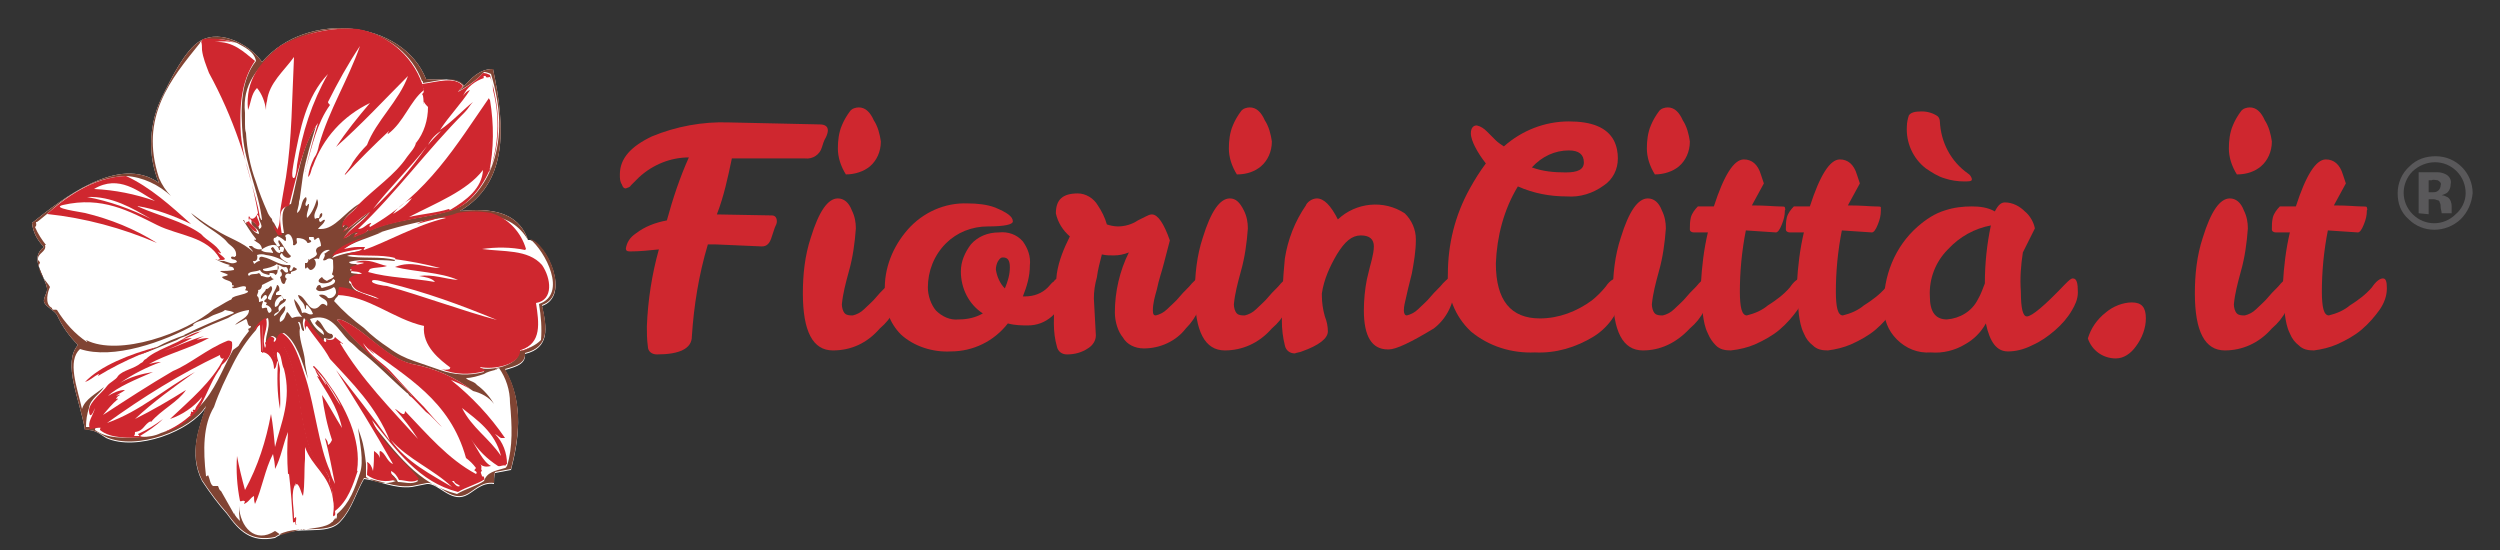 <?xml version="1.0" encoding="utf-8"?>
<!-- Generator: Adobe Illustrator 24.1.0, SVG Export Plug-In . SVG Version: 6.00 Build 0)  -->
<svg version="1.1" id="Livello_1" xmlns="http://www.w3.org/2000/svg" xmlns:xlink="http://www.w3.org/1999/xlink" x="0px" y="0px"
	 viewBox="0 0 250 55" style="enable-background:new 0 0 250 55;" xml:space="preserve">
<rect x="0" y="0" width="250" height="55" fill="#333333" stroke="none"/>
<style type="text/css">
	.st0{fill:#CF272F;}
	.st1{fill:#FFFFFF;}
	.st2{fill:#804433;}
	.st3{fill:#59585A;}
</style>
<g id="Group_215" transform="translate(-19.723 -26.653)">
	<g id="Group_213" transform="translate(19.723 26.652)">
		<g id="Group_211" transform="translate(58.786 8.143)">
			<path id="Path_146" class="st0" d="M7.1,16.8c-1,0.1-1.9,0.2-2.9,0.2c-0.3,0-0.4-0.1-0.4-0.3c0.1-0.6,0.4-1.1,1-1.5
				c0.9-0.7,2-1.1,3.1-1.3c0.6-2.2,1.3-4.3,2.2-6.3c-1.8,0-3.6,0.7-5,2c-0.3,0.3-0.6,0.6-0.8,0.8c-0.1,0.2-0.3,0.2-0.5,0.3
				c-0.2,0-0.3-0.1-0.4-0.4c-0.2-0.3-0.2-0.6-0.2-1c0-1.6,1.1-2.8,3.2-3.8c2.4-1,5.1-1.5,7.7-1.4l9.1,0.2c0.5,0,0.8,0.2,0.8,0.6
				c0,0.2-0.1,0.5-0.2,0.7c-0.2,0.3-0.3,0.7-0.4,1c-0.2,0.7-0.9,1.2-1.7,1.1h-1l-4,0h-2.3c-0.4,1.9-0.8,3.8-1.5,5.6l5.5,0.1
				c0.3,0,0.5,0.2,0.5,0.6c0,0.2-0.1,0.4-0.2,0.6c-0.1,0.3-0.2,0.6-0.3,0.9c-0.2,0.7-0.5,1-1,1l-4.6-0.2h-0.4c-0.1,0-0.3,0-0.4,0
				c-0.9,3-1.4,6.1-1.6,9.2c0,1.2-1.2,1.8-3.5,1.8C6.4,27.3,6,27,6,26.5c0,0,0,0,0,0c-0.1-0.7-0.1-1.4-0.1-2
				C6,21.9,6.4,19.3,7.1,16.8z"/>
			<path id="Path_147" class="st0" d="M24.5,26.9c-2,0-3-1.9-3-5.7c0-1.9,0.2-3.8,0.8-5.6c0.8-2.6,1.7-3.9,2.7-3.9
				c0.6,0,1.1,0.4,1.4,1.2c0.3,0.6,0.4,1.2,0.4,1.8c-0.1,1.4-0.3,2.9-0.7,4.3c-0.3,1.1-0.6,2.2-0.7,3.3c0,0.3,0.1,0.7,0.3,0.9
				c0.2,0.2,0.5,0.2,0.8,0.2c0.4-0.1,0.8-0.3,1.1-0.6c0.4-0.4,0.9-0.8,1.3-1.3c0.4-0.5,0.9-0.9,1.2-1.3c0.4-0.4,0.6-0.6,0.8-0.6
				c0.3,0,0.4,0.3,0.4,1c-0.1,1.6-0.9,3.1-2.1,4.1C27.9,26.2,26.3,26.9,24.5,26.9z M25.8,9.3C25.3,8.5,25,7.6,25,6.7
				c0-0.8,0.1-1.6,0.4-2.3c0.2-0.5,0.5-1,0.8-1.4c0.2-0.3,0.6-0.4,0.9-0.4c0.6,0,1.1,0.4,1.5,1.3c0.4,0.6,0.6,1.4,0.7,2.1
				c0,1-0.4,1.9-1.1,2.5C27.6,9,26.7,9.3,25.8,9.3z"/>
			<path id="Path_148" class="st0" d="M42,24.2c-1.4,1.8-3.5,2.8-5.7,2.8c-1.8,0.1-3.7-0.5-5-1.7c-1.1-1.1-1.7-2.7-1.6-4.3
				c-0.1-2.3,0.8-4.5,2.3-6.2c1.5-1.7,3.7-2.7,6-2.6c0.9,0,1.9,0.1,2.7,0.4c1.2,0.5,1.8,0.9,1.8,1.4c0,0.3-0.8,0.5-2.5,0.5
				c-1.6,0-3.1,0.6-4.2,1.7C34.6,17.4,34,19,34,20.6c0,0.8,0.3,1.7,0.8,2.3c0.6,0.6,1.4,1,2.3,0.9c0.9,0,1.7-0.2,2.4-0.6
				c-1.4-0.9-2.2-2.5-2.2-4.2c0-1,0.4-1.9,1-2.7c0.7-0.8,1.7-1.2,2.8-1.2c0.9-0.1,1.8,0.2,2.4,0.9c0.5,0.7,0.8,1.5,0.7,2.4
				c0,1.1-0.3,2.1-0.7,3.1h0.2c0.9,0,1.7-0.3,2.3-0.9c0.2-0.2,0.4-0.5,0.6-0.6c0.1-0.2,0.3-0.3,0.5-0.3c0.3,0,0.4,0.3,0.4,1
				c0.1,1-0.3,2.1-1.1,2.8c-0.7,0.6-1.5,0.9-2.4,0.9C43.5,24.4,42.7,24.4,42,24.2z M41.7,20.7c0.3-0.7,0.5-1.4,0.5-2.1
				c0-0.7-0.2-1-0.7-1c-0.2,0-0.3,0.1-0.5,0.4c-0.1,0.2-0.2,0.5-0.2,0.8C40.9,19.5,41.2,20.2,41.7,20.7z"/>
			<path id="Path_149" class="st0" d="M50.6,21.7l0.2,3.7c0,0.5-0.3,1-0.8,1.3c-0.6,0.4-1.3,0.6-2.1,0.6c-0.5,0-0.9-0.3-1-0.8
				c-0.2-0.7-0.3-1.5-0.3-2.3c0-1.7,0.1-3.3,0.3-5c0.2-1.3,0.7-2.5,1.3-3.7c-0.7-0.6-1.2-1.4-1.4-2.3c0-1.4,0.7-2,2.2-2
				c0.8,0,1.6,0.5,2,1.2c0.4,0.6,0.7,1.2,0.9,1.9c0.3,0.1,0.7,0.2,1.1,0.2c0.7,0,1.4-0.2,2-0.6l0.8-0.4c0.2-0.1,0.4-0.2,0.6-0.2
				c0.6,0,1.2,0.9,1.8,2.6c-0.2,0.8-0.4,1.5-0.6,2.3s-0.5,1.6-0.7,2.6c-0.2,0.7-0.4,1.4-0.4,2.1c0,0.4,0.1,0.5,0.3,0.5
				c0.4-0.1,0.8-0.3,1.1-0.6c0.4-0.4,0.9-0.8,1.3-1.3s0.9-0.9,1.2-1.3c0.4-0.4,0.6-0.6,0.8-0.6c0.3,0,0.4,0.3,0.4,1
				c-0.1,1.6-0.7,3-1.8,4.1c-1,1.3-2.6,2-4.2,2c-0.9,0-1.7-0.4-2.1-1.1C53,25,52.7,24,52.7,23.1c0-2.1,0.5-4.2,1.4-6
				c-0.5,0.2-1,0.3-1.5,0.3c-0.4,0-0.8,0-1.2-0.1c-0.2,0.8-0.4,1.5-0.5,2.3C50.7,20.3,50.6,21,50.6,21.7z"/>
			<path id="Path_150" class="st0" d="M63.7,26.9c-2,0-3-1.9-3-5.7c0-1.9,0.2-3.8,0.8-5.6c0.8-2.6,1.7-3.9,2.7-3.9
				c0.6,0,1,0.4,1.4,1.2c0.3,0.6,0.4,1.2,0.4,1.8c-0.1,1.4-0.3,2.9-0.7,4.3c-0.3,1.1-0.6,2.2-0.7,3.3c0,0.3,0.1,0.7,0.3,0.9
				c0.2,0.2,0.5,0.2,0.8,0.2c0.4-0.1,0.8-0.3,1.1-0.6c0.4-0.4,0.9-0.8,1.3-1.3s0.9-0.9,1.2-1.3c0.4-0.4,0.6-0.6,0.8-0.6
				c0.3,0,0.4,0.3,0.4,1c-0.1,1.6-0.9,3.1-2.1,4.1C67.1,26.2,65.4,26.9,63.7,26.9z M64.9,9.3c-0.5-0.8-0.8-1.7-0.8-2.6
				c0-0.8,0.1-1.6,0.4-2.3c0.2-0.5,0.5-1,0.8-1.4c0.2-0.3,0.6-0.4,0.9-0.4c0.6,0,1.1,0.4,1.5,1.3c0.4,0.6,0.6,1.4,0.7,2.1
				c0,1-0.4,1.9-1.1,2.5C66.7,9,65.9,9.3,64.9,9.3L64.9,9.3z"/>
			<path id="Path_151" class="st0" d="M72.9,11.7c0.7,0,1.4,0.7,2.1,2.1c1.8-1.7,4.6-2,6.7-0.6c0.7,0.7,1.1,1.6,1.1,2.6
				c0,1.2-0.2,2.3-0.4,3.4c-0.3,1.2-0.5,2-0.6,2.5c-0.1,0.4-0.2,0.8-0.2,1.2c0,0.3,0.1,0.5,0.3,0.5c0.4-0.1,0.8-0.3,1.1-0.6
				c0.4-0.4,0.9-0.8,1.3-1.3c0.4-0.5,0.9-0.9,1.2-1.3c0.4-0.4,0.6-0.6,0.8-0.6c0.3,0,0.4,0.3,0.4,1c-0.1,1.6-0.8,3.1-2.1,4.1
				c-2.3,1.4-3.8,2.1-4.5,2.1c0,0-0.1,0-0.1,0c-1.6,0-2.4-1.3-2.4-3.9c0-1,0.1-2.1,0.3-3.1c0.2-0.9,0.4-1.6,0.5-2
				c0.1-0.4,0.2-0.9,0.2-1.3c0-0.7-0.4-1.1-1.3-1.1s-1.6,0.6-2.4,1.9c-0.7,1.2-1.3,2.5-1.5,3.9v0.2c0,0.7,0.1,1.4,0.3,2.1
				c0.2,0.5,0.3,1,0.3,1.5c0,0.7-0.9,1.4-2.6,2c-0.2,0.1-0.5,0.1-0.7,0.2c-0.5,0-0.9-0.3-1-0.8c-0.2-0.8-0.3-1.6-0.3-2.5
				c0-2.1,0.1-4.2,0.3-6.2c0.3-1.9,1-3.7,2.1-5.3C71.9,12.1,72.4,11.7,72.9,11.7z"/>
			<path id="Path_152" class="st0" d="M100.4,21.9c0.5-0.4,1-0.9,1.4-1.4c0.4-0.6,0.8-0.8,1.1-0.8c0.3,0,0.4,0.4,0.4,1.3
				c0,0.9-0.3,1.7-0.7,2.5c-0.5,0.8-1.2,1.5-2,2c-1.8,1.1-3.8,1.7-5.9,1.6c-2.3,0.1-4.6-0.6-6.4-2.1c-1.6-1.5-2.4-3.6-2.3-5.7
				c0-3,0.7-5.9,2.2-8.6c0.5-0.9,1-1.7,1.6-2.5c-0.4-0.5-0.8-1.1-1.1-1.7c-0.2-0.4-0.4-0.9-0.4-1.3c0-0.5,0.2-0.8,0.6-0.8
				c0.4,0.1,0.7,0.3,1,0.6l0.9,0.9c0.2,0.2,0.5,0.4,0.8,0.6c1.8-1.6,4.1-2.5,6.5-2.5c2.3,0,3.8,0.6,4.5,1.9c0.3,0.6,0.4,1.2,0.4,1.8
				c0,1.1-0.5,2.1-1.4,2.7c-1.1,0.8-2.4,1.2-3.7,1.1c-1.7,0-3.3-0.3-4.9-1c-1.4,2.3-2.1,5-2.2,7.7c0,3.7,1.5,5.5,4.4,5.5
				C97.1,23.7,98.9,23,100.4,21.9z M94.4,8.6c1.1,0.4,2.2,0.5,3.4,0.5c1.2,0,1.8-0.3,1.8-1c0-0.8-0.5-1.2-1.5-1.2
				C96.7,6.9,95.4,7.5,94.4,8.6z"/>
			<path id="Path_153" class="st0" d="M105.5,26.9c-2,0-3-1.9-3-5.7c0-1.9,0.2-3.8,0.8-5.6c0.8-2.6,1.7-3.9,2.7-3.9
				c0.6,0,1.1,0.4,1.4,1.2c0.3,0.6,0.4,1.2,0.4,1.8c-0.1,1.4-0.3,2.9-0.7,4.3c-0.3,1.1-0.6,2.2-0.7,3.3c0,0.3,0.1,0.7,0.3,0.9
				c0.2,0.2,0.5,0.2,0.8,0.2c0.4-0.1,0.8-0.3,1.1-0.6c0.4-0.4,0.9-0.8,1.3-1.3c0.4-0.5,0.9-0.9,1.2-1.3c0.4-0.4,0.6-0.6,0.8-0.6
				c0.3,0,0.4,0.3,0.4,1c-0.1,1.6-0.9,3.1-2.1,4.1C108.8,26.2,107.2,26.9,105.5,26.9z M106.7,9.3c-0.5-0.8-0.8-1.7-0.8-2.6
				c0-0.8,0.1-1.6,0.4-2.3c0.2-0.5,0.5-1,0.8-1.4c0.2-0.3,0.6-0.4,0.9-0.4c0.6,0,1.1,0.4,1.5,1.3c0.4,0.6,0.6,1.4,0.7,2.1
				c0,1-0.4,1.9-1.1,2.5C108.5,9,107.6,9.3,106.7,9.3L106.7,9.3z"/>
			<path id="Path_154" class="st0" d="M112,25.2c-0.3-0.6-0.4-1.2-0.5-1.9c-0.1-1-0.2-2-0.2-3c0.1-1.8,0.3-3.5,0.7-5.2h-1.4
				c-0.2,0-0.4-0.1-0.4-0.3c0-0.4,0-0.8,0.1-1.2c0.1-0.4,0.4-0.8,0.7-1.1h0.7c0.3,0,0.6,0,0.9,0c1-3.1,2-4.7,3-4.7
				c0.8,0,1.4,0.5,1.7,1.5c0.1,0.3,0.2,0.6,0.3,0.9l-1.2,2.2c1.4,0,2.3,0.1,2.7,0.1c0.4,0,0.6,0,0.6,0.1c0,0.1,0.1,0.2,0,0.3
				c0,0.5-0.1,0.9-0.3,1.4c-0.2,0.5-0.4,0.8-0.6,0.8l-3-0.2c-0.4,2-0.6,4.1-0.6,6.1c0,1.6,0.2,2.4,0.7,2.4c0.8-0.2,1.5-0.5,2.1-1
				c0.8-0.5,1.6-1.1,2.2-1.8c0.4-0.6,0.8-0.9,1.1-0.9s0.4,0.3,0.4,1c0,0.8-0.3,1.5-0.7,2.1c-0.5,0.7-1.1,1.4-1.8,2
				c-0.7,0.6-1.6,1.1-2.5,1.5c-0.7,0.3-1.5,0.5-2.4,0.6c-0.6,0-1.1-0.1-1.5-0.5C112.5,26.1,112.2,25.7,112,25.2z"/>
			<path id="Path_155" class="st0" d="M121.6,25.2c-0.3-0.6-0.4-1.2-0.5-1.9c-0.1-1-0.2-2-0.2-3c0.1-1.8,0.3-3.5,0.7-5.2h-1.4
				c-0.2,0-0.4-0.1-0.4-0.3c0-0.4,0-0.8,0.1-1.2c0.1-0.4,0.4-0.8,0.7-1.1h0.7c0.3,0,0.6,0,0.9,0c1-3.1,2-4.7,3-4.7
				c0.8,0,1.4,0.5,1.7,1.5c0.1,0.3,0.2,0.6,0.3,0.9l-1.2,2.2c1.4,0,2.3,0.1,2.7,0.1c0.4,0,0.6,0,0.6,0.1c0,0.1,0,0.2,0,0.3
				c0,0.5-0.1,0.9-0.3,1.4c-0.2,0.5-0.4,0.8-0.6,0.8l-3-0.2c-0.4,2-0.6,4.1-0.6,6.1c0,1.6,0.2,2.4,0.7,2.4c0.8-0.2,1.5-0.5,2.1-1
				c0.8-0.5,1.6-1.1,2.2-1.8c0.4-0.6,0.8-0.9,1.1-0.9s0.4,0.3,0.4,1c0,0.8-0.3,1.5-0.7,2.1c-0.5,0.7-1.1,1.4-1.8,2
				c-0.7,0.6-1.6,1.1-2.5,1.5c-0.7,0.3-1.5,0.5-2.3,0.6c-0.6,0-1.1-0.1-1.5-0.5C122.1,26.1,121.8,25.7,121.6,25.2z"/>
			<path id="Path_156" class="st0" d="M148.5,19.7c0.4,0,0.5,0.5,0.5,1.4c0,0.7-0.3,1.3-0.6,1.8c-0.4,0.7-1,1.4-1.7,2
				c-0.7,0.6-1.4,1.1-2.3,1.5c-0.8,0.4-1.6,0.6-2.4,0.6c-1.1,0-1.8-0.9-2.2-2.8c-0.5,0.9-1.2,1.6-2.1,2.1c-1,0.6-2.2,0.9-3.4,0.8
				c-1.3,0.1-2.5-0.4-3.4-1.3c-0.9-0.9-1.3-2-1.3-3.2c-0.1-3.1,1.1-6.1,3.4-8.1c0.8-0.7,1.7-1.3,2.7-1.6c0.9-0.3,1.8-0.4,2.7-0.4
				c0.8,0,1.6,0.1,2.3,0.5c0.3-0.6,0.6-0.9,1-0.9c0.8,0,1.5,0.4,2,0.9c0.5,0.4,0.9,1.1,1,1.7c-0.4,0.8-0.8,1.6-1.2,2.4
				c-0.2,1.3-0.3,2.6-0.2,3.9c0,1.7,0.2,2.5,0.6,2.5c0.5,0,1.8-1.1,3.8-3.2C148.1,19.9,148.3,19.7,148.5,19.7z M138,9.2
				c0.2,0.1,0.4,0.4,0.4,0.6c0,0.2-0.3,0.2-0.8,0.2c-0.6,0-1.3-0.1-1.9-0.3c-0.7-0.2-1.3-0.6-1.9-1c-1.3-1-2-2.6-1.9-4.2
				c0-0.4,0.1-0.8,0.2-1.1c0.2-0.3,0.6-0.4,1.3-0.4c0.6,0,1.2,0.2,1.6,0.5c0.1,0.1,0.2,0.3,0.2,0.5C135.3,6.1,136.3,8,138,9.2z
				 M134.2,21.5c0,1.6,0.6,2.3,1.7,2.3c1.3-0.1,2.5-0.8,3.1-2c0.3-0.5,0.5-1.1,0.7-1.6c0-2,0.2-3.9,0.6-5.8
				c-1.6,0.3-3.1,1.1-4.3,2.4C134.8,18,134.1,19.7,134.2,21.5z"/>
			<path id="Path_157" class="st0" d="M151.8,23.1c0.7-0.6,1.7-1,2.6-1c1,0,1.4,0.5,1.4,1.6c0,1-0.4,2-1,2.8c-0.5,0.7-1.2,1.2-2,1.2
				c-1.3,0-2.4-0.8-2.8-2C150.3,24.7,150.9,23.8,151.8,23.1z"/>
			<path id="Path_158" class="st0" d="M163.7,26.9c-2,0-3-1.9-3-5.7c0-1.9,0.2-3.8,0.8-5.6c0.8-2.6,1.7-3.9,2.7-3.9
				c0.6,0,1.1,0.4,1.4,1.2c0.3,0.6,0.4,1.2,0.4,1.8c-0.1,1.4-0.3,2.9-0.7,4.3c-0.3,1.1-0.6,2.2-0.7,3.3c0,0.3,0.1,0.7,0.3,0.9
				c0.2,0.2,0.5,0.2,0.8,0.2c0.4-0.1,0.8-0.3,1.1-0.6c0.4-0.4,0.9-0.8,1.3-1.3c0.4-0.5,0.9-0.9,1.2-1.3c0.4-0.4,0.6-0.6,0.8-0.6
				c0.3,0,0.4,0.3,0.4,1c-0.1,1.6-0.9,3.1-2.1,4.1C167.1,26.2,165.4,26.9,163.7,26.9z M164.9,9.3c-0.5-0.8-0.8-1.7-0.8-2.6
				c0-0.8,0.1-1.6,0.4-2.3c0.2-0.5,0.5-1,0.8-1.4c0.2-0.3,0.6-0.4,0.9-0.4c0.6,0,1.1,0.4,1.5,1.3c0.4,0.6,0.6,1.4,0.7,2.1
				c0,1-0.4,1.9-1.1,2.5C166.7,9,165.9,9.3,164.9,9.3z"/>
			<path id="Path_159" class="st0" d="M170.2,25.2c-0.3-0.6-0.4-1.2-0.5-1.9c-0.1-1-0.2-2-0.2-3c0.1-1.8,0.3-3.5,0.7-5.2h-1.4
				c-0.2,0-0.4-0.1-0.4-0.3c0-0.4,0-0.8,0.1-1.2c0.1-0.4,0.4-0.8,0.7-1.1h0.7c0.3,0,0.6,0,0.9,0c1-3.1,2-4.7,3-4.7
				c0.8,0,1.4,0.5,1.7,1.5c0.1,0.3,0.2,0.6,0.3,0.9l-1.2,2.2c1.4,0,2.3,0.1,2.7,0.1c0.4,0,0.6,0,0.6,0.1c0,0.1,0.1,0.2,0,0.3
				c0,0.5-0.1,0.9-0.3,1.4c-0.2,0.5-0.4,0.8-0.6,0.8l-3-0.2c-0.4,2-0.6,4.1-0.6,6.1c0,1.6,0.2,2.4,0.7,2.4c0.8-0.2,1.5-0.5,2.1-1
				c0.8-0.5,1.6-1.1,2.2-1.8c0.4-0.6,0.8-0.9,1.1-0.9s0.4,0.3,0.4,1c0,0.8-0.3,1.5-0.7,2.1c-0.5,0.7-1.1,1.4-1.8,2
				c-0.7,0.6-1.6,1.1-2.5,1.5c-0.7,0.3-1.5,0.5-2.3,0.6c-0.6,0-1.1-0.1-1.5-0.5C170.7,26.1,170.4,25.7,170.2,25.2z"/>
		</g>
		<g id="Group_212">
			<path id="Path_160" class="st1" d="M53,24c1.7,0.4,4.1,5.6,1.2,6.6c0.5,2.2,0.8,4.2-1.7,4.8c0.1,1-0.9,1.3-2,1.6
				c2,3.4,1.3,7.3,0.6,10c-0.5,0.1-1.1,0.2-1.6,0.3c-0.1,0.4-0.1,0.7-0.1,1.1c-1.3-0.2-2.1,0.9-2.9,1.2c-1.5,0.6-2.7-1.3-3.8-1.2
				c-0.5,0.1-1,0.2-1.5,0.3c-1.8,0.2-3.2-0.6-4.8-0.8c-0.8,1.4-1.2,3-2.3,4.2c-1.4,1.7-4.5,0.2-6.6,1.7c-2.4,0.5-3.6-0.7-4.8-2.4
				c-0.9-1-1.7-2.1-2.5-3.3c-1.4-2.8-0.2-5.5,0.4-7.4c-1.5,2.4-6.9,4.5-10,3.1C10,43.4,9.4,42.9,8.5,43c-0.5-3-2.3-6.7-0.7-8.5
				c-0.9-0.9-1.6-1.9-2.1-3c-0.3-0.5-1.1-0.8-1.3-1.3c-0.1-0.4,0.4-1,0.3-1.4c-0.3-1.4-1.8-3-0.3-4.1c-0.7-0.7-1.1-1.5-1.2-2.4
				c3-2.4,8.7-6.9,12.7-4c-1.2-2.8-1-6.1,0.4-8.8c0.8-1.6,2.2-4.5,3.7-5.4c2.2-1.3,5.2,0.6,6.2,2.1c4.6-5.3,14.1-4.1,16.4,1.7
				c1.3,0.2,3-0.3,3.8,0.7c0.7-0.7,1.5-1.7,2.9-1.7c1.3,6.1,1.4,11.4-3.3,14.2c3-0.3,5.8,0,6.8,2.9L53,24z"/>
			<path id="Path_161" class="st2" d="M53.1,34.7c0.4-0.2,0.7-0.4,1-0.7c0.1-1.2,0-2.4-0.2-3.6c2.9-1,0.6-5.3-0.9-6.5
				c1.7,0.4,4.1,5.6,1.2,6.6c0.5,2.2,0.8,4.2-1.7,4.8c0.1,1-0.9,1.3-2,1.6c2,3.4,1.3,7.3,0.6,10c-0.5,0.1-1.1,0.2-1.6,0.3
				c-0.1,0.4-0.1,0.7-0.1,1.1c-1.3-0.2-2.1,0.9-2.9,1.2c-1.5,0.6-2.7-1.3-3.8-1.2c-0.5,0.1-1,0.2-1.5,0.3c-1.8,0.2-3.2-0.6-4.8-0.8
				c-0.8,1.4-1.2,3-2.3,4.2c-1.4,1.7-4.5,0.2-6.6,1.7c-2.4,0.5-3.6-0.7-4.8-2.4c-0.9-1-1.7-2.1-2.5-3.3c-1.4-2.8-0.2-5.5,0.4-7.4
				c-1.5,2.4-6.9,4.5-10,3.1C10,43.4,9.4,42.9,8.5,43c-0.5-3-2.3-6.7-0.7-8.5c-0.9-0.9-1.6-1.9-2.1-3c-0.3-0.5-1.1-0.8-1.3-1.3
				c-0.1-0.4,0.4-1,0.3-1.4c-0.3-1.4-1.8-3-0.3-4.1c-0.7-0.7-1.1-1.5-1.2-2.4c3-2.4,8.7-6.9,12.7-4c-1.2-2.8-1-6.1,0.4-8.8
				c0.8-1.6,2.2-4.5,3.7-5.4c2.2-1.3,5.2,0.6,6.2,2.1c4.6-5.3,14.1-4.1,16.4,1.7c1.3,0.2,3-0.3,3.8,0.7c0.7-0.7,1.5-1.7,2.9-1.7
				c1.3,6.1,1.4,11.4-3.3,14.2c3-0.3,5.8,0,6.8,2.9c-0.8-1.4-2.2-2.3-3.8-2.4c-1.1-0.2-2.3-0.2-3.4,0c-2.7,0.3-5.3,0.9-7.8,1.7
				c0.1,0,0.3-0.1,0.4-0.1c-0.4,0.2-1,0.4-1.5,0.6c-1.4,0.5-2.8,1.1-3.5,2c0.9-0.4,2-0.6,3-0.7c-0.2,0.3-1.1,0.3-1.5,0.5
				c1.4,0.3,3.4,0,4.8,0.4c0,0.1-0.1,0.1-0.1,0.1c-0.8-0.1-1.7-0.1-2.5-0.1c-0.7,0-1.3,0-2,0.2c0.1,0.2,0.4,0.2,0.6,0.2
				c0,0,0.1,0,0.1,0c0.2,0.2,0.5,0.1,0.8,0.1c-0.2,0.1-1.2,0.2-1.4,0.5c0.1,0.1,0.2,0.1,0.1,0.3c0.4,0.1,0.8,0,1.1,0.3
				c-0.4-0.1-1.8,0.5-1.1,0.8c0.3,1.1,2,1,2.8,1.7c-1.3-0.3-2.5-1.1-4-1.2c0,0.3,0,0.6-0.2,0.8c0,0-0.1,0.1-0.1,0.1
				c-0.1,0.1-0.1,0.2-0.2,0.3c0.9,1,1.9,1.9,3,2.7c0.8,0.8,1.6,1.4,2.5,2c0.8,0.6,1.6,1,2.5,1.3c0.9,0.3,1.7,0.6,2.6,0.9
				c1.4,0.5,2.9,0.6,4.4,0.2c0-0.3-0.4-0.1-0.5-0.4c1.2,0.3,4-0.2,4-1.7C52.2,35.1,52.8,34.9,53.1,34.7 M35.9,20.4L35.9,20.4
				c-0.4,0.7-1.7,1.2-1.6,2.3c0.1,0,0.1-0.3,0.4-0.3c0.1,0,0.1,0.1,0.2,0.2c-0.1,0.2-0.4,0.2-0.5,0.5c1.1-0.6,1.7-1.4,2.7-2
				c-0.8,0.9-2.2,1.7-2.7,2.7c0.6-0.1,0.8-0.7,1.5-0.7c0,0.2-0.2,0.2-0.4,0.3c0,0.1,0,0.3-0.1,0.3c0.5-0.3,1.3-0.4,1.5-0.8
				c0,0.1,0.1,0.1,0.2,0.1c2.4-1.1,5.8-1.2,8.1-2c2.1-0.6,3.6-3.1,4.1-4.7c0.9-2.6,0.8-5.6-0.2-8.9c-0.2-0.1-0.5-0.2-0.7-0.2
				c-0.7,0.8-1.6,1.4-2.5,1.9c0.1-0.2,0.4-0.3,0.5-0.6c-0.8-1-2.6-0.4-4.1-0.2c0-0.1,0-0.2-0.1-0.2c-2-5.3-9-7-14.5-3l0,0
				c-1.9,1.6-3.5,3.3-3.2,6.2c0,0.4,0,0.8,0,1.1c0,0.3,0,0.6,0.1,0.9c0.1,1.7,0.4,3.3,1,4.9c0.3,1,0.7,2,1.1,2.9
				c0.1,0.3,0.3,0.6,0.5,0.8c0,0.2,0.1,0.3,0.2,0.4c0.2,0.4,0.4,0.7,0.5,1c0.1,0,0.3,0,0.5,0c-0.2-1.2-0.4-2.7,0.7-2.9
				c0.7-2.7,1-5.6,2.5-7.8c-0.5,1.6-1,3.3-1.3,4.9c-0.1,0.7-0.2,1.4-0.3,2.2c0,0.2-0.1,0.4-0.1,0.5c0,0.4-0.2,0.8-0.2,1.1
				c0.6-0.4,0.3-1.2,0.9-1.6c0.2,0.4-0.2,0.6,0,0.9c0.2,0,0.1-0.2,0.3-0.2c0,0.6-0.3,0.9-0.2,1.4c0.5-0.5,0.8-1.2,1-1.9
				c0.4,0.8-0.5,1.3-0.2,2c0.1-0.1,0.3-0.1,0.4-0.1c0.1-0.2,0-0.4,0.3-0.5c0.1,0.3-0.1,0.5-0.3,0.6c0,0.1,0,0.2,0.1,0.3
				c0.2,0,0.3-0.3,0.5-0.2c-0.1,0.4-0.5,0.6-0.7,0.9c0.1,0,0.2,0,0.3,0C33.5,22.9,34.5,21.2,35.9,20.4 M51,40.3L51,40.3
				c0-1.3-0.4-2.5-1.1-3.5c-0.1,0.1-0.2,0-0.3,0.1c0,0,0.1,0,0.1,0c0,0.1-0.2,0-0.2,0.1c-0.4,0.1-0.8,0.2-1.1,0.4
				c-0.6,0.2-1.2,0.4-1.8,0.4c0.2,0.3,0.8,0.3,1.1,0.7c0.7,0.5,1.3,1.2,1.7,1.9c-0.5-0.7-1.3-1.1-2.1-1.3c-1.8-1.4-3.9-2.3-6.1-2.7
				c-2.7-0.6-4.5-3.3-7-4.4c-0.2,0-0.4-0.1-0.5,0c2.3,2.8,5.2,4.9,7.5,7.6c-0.2,0.1-0.2,0-0.3-0.1s-0.1-0.2-0.2-0.2
				c-1.6-1.4-3.1-3-4.8-4.3c-0.3-0.3-0.6-0.6-1-0.9c-1.1-1.1-1.8-2.9-3.9-2.2c0.3,0.7,0.8,1.2,1.4,1.6c0-0.6-0.6-0.7-0.9-1.2
				c0.1-0.1,0.2-0.2,0.2-0.3c0.6,0.2,0.7,1.4,1.5,1.4c0,0.1,0.1,0.1,0.1,0.2c0,0,0,0,0,0c0,0.4-0.6,0.3-0.9,0.2c0,0.1,0,0.3-0.1,0.3
				c-0.7-0.7-1.3-1.5-1.9-2.3c-0.2,0.4-0.1,0.8,0,1.1c0,0.1,0,0.1,0,0.2c-0.4,0-0.2-1-0.6-0.9c0.1,0.2,0.2,0.5,0.2,0.7
				c0,0,0-0.1,0-0.1c-0.2,0.9,0.4,2.2,0.5,3.3c0,0.5,0.2,1.2,0.3,1.8c-0.6-1.8-1.2-3.8-2.4-4.6c-0.6,0.1-0.4,0.7-0.8,0.9
				c-0.1-0.2,0.1-0.2,0-0.4c-0.6-0.5-0.6,0.1-0.9,0.5c0.1,0.2,0.1,0.3,0,0.5c-0.4-1.1,0.4-1.8,0.1-3c-0.5,0.2-1,0.7-1.2,1.2
				c-0.9,1-1.7,2.2-2.3,3.4c-0.7,1.4-1.4,2.8-1.9,4.3c-1.1,1.8-1.1,4.3-0.8,6.9c0.1,0.1,0.2-0.1,0.2-0.1c0.2,0.4,0.2,0.9,0.5,1.1
				c0.2,0,0.3,0,0.5,0c0.1,0.2,0.1,0.4,0.3,0.5c0.4,0.7,0.9,1.6,1.3,2.3c0,0,0-0.1,0-0.1c0.1,0.3,0.4,0.6,0.6,0.8
				c-0.1-0.5-0.1-1-0.1-1.5c0.1,2.1,1.6,3.8,3.6,2.5c0.2,0.1,0.4,0.3,0.6,0.4c0.7-0.2,1.4-0.4,2.1-0.6c0,0.1,0.1,0,0.1,0.1
				c0.8-0.2,2.3-0.2,2.9-0.8c0.1,0,0.1-0.1,0.1-0.1c0.1-0.1,0.2-0.2,0.2-0.3c0.1-0.1,0,0.2,0.1,0.1s0.1-0.3,0.1-0.5
				c1.3-1.1,1.8-2.6,2.3-4.1c0.4-1.2,0-2.9-0.2-4.5c0.1,0.3,0.2,0.6,0.3,0.9c0.3,0.9,0.4,1.8,0.5,2.7c0,0.4,0,0.9,0,1.3
				c0.9,0.6,2,0.8,3,0.4c-0.4,0-0.6-0.4-0.6-0.8c0.3,0.2,0.6,0.5,0.8,0.9c0.6,0,1.4,0.3,2-0.1c-1.5-2-3.6-3.3-4.7-5.9
				c2.5,3.1,4.7,6.2,8.6,7.2c0.8-0.5,2-0.8,2.7-1.3c0.3-0.9,1.1-1,2.1-1.3c0.1,0,0.1-0.1,0.2-0.2c0,0,0,0,0,0
				C51.3,44.7,51.2,42.5,51,40.3 M32.4,29.1L32.4,29.1c-0.3,0-0.6,0.1-0.8-0.2c0.1-0.2,0.1-0.4,0.4-0.4c0.1,0.1,0.1,0.3,0.2,0.3
				c0.6-0.2,1.4-0.3,1.3-0.8c-0.1,0-0.1-0.1-0.2-0.1c-0.3,0.7-2.2,0.5-1.1-0.2c0.1,0.2,0.3,0.3,0.5,0.4c0.2-0.2,0.6-0.2,0.7-0.5
				c-0.1-0.1-0.2-0.1-0.2-0.2c0.2-0.4,0.1-1,0.1-1.4c-0.2-0.2-0.5-0.2-0.7,0c-0.1,0-0.2,0.1-0.3,0c0.1-0.2,0.2-0.4,0.2-0.6
				c0,0-0.1,0.1-0.1,0c0.2-0.1,0.4-0.3,0.6-0.4c-0.5-0.1-1,0.3-1.1,0.9c0,0,0,0,0,0c-0.2-0.1-0.3,0-0.5,0c0.3,0.3,0.2,0.8-0.1,1
				c-0.1,0.1-0.2,0.1-0.3,0.1c-0.1-0.1-0.2-0.2-0.3-0.3c0,0.1-0.2,0.3-0.2,0c0-0.1,0-0.3,0-0.4c0.1,0,0.2,0,0.2,0
				c0.1-0.1,0.2-0.3,0.1-0.4c0,0,0,0,0,0c0.1,0,0.1,0.1,0.1,0.1c0.3-0.2,0.7-0.3,0.8-0.6l-0.1-0.3c0-0.3,0.2-0.4,0.5-0.5
				c0-0.3-0.1-0.5-0.2-0.8c-0.2-0.1-0.3,0.2-0.5,0.2c0,0,0-0.1,0-0.1c0,0,0.1,0.1,0.1,0c-0.1,0-0.2-0.1-0.1-0.2c0,0,0,0,0,0
				c-0.2,0-0.3,0-0.5,0c0,0.1,0,0.2,0,0.2c0,0.1,0.2,0.1,0.2,0.2c0.1,0.1-0.2,0.2-0.3,0.2c-0.1,0-0.1-0.1-0.1-0.1
				c-0.2-0.3-0.6-0.4-1-0.4c-0.1,0.1,0,0.3,0,0.5c-0.1,0.1-0.2,0.3-0.4,0.2c0.1-0.5-0.3-1.5-0.8-0.9c0.1,0.1,0.1,0.2,0.1,0.4
				c0,0.1-0.1,0.1-0.1,0.1c-0.2-0.2-0.5-0.4-0.8-0.5c0,0.1-0.2,0.2-0.3,0.2c-0.2,0.4,0.3,0.5,0.3,0.9c0.1,0,0.2-0.1,0.3-0.1
				c0-0.2-0.3-0.4-0.1-0.6c0.4,0.4,0.7,1.2,1.2,1.6c0,0,0,0,0,0c-0.2,0.4-0.8,0.1-0.9-0.3c-0.6,0.4,0.3,0.8,0.6,1l-0.1,0
				c-0.6-0.4-1.3-0.7-2.1-0.8c-0.3-0.1-0.6-0.1-0.9,0c0.1,0.3,0,0.7-0.4,0.6c0,0.1,0.1,0.2,0.1,0.3c0.2-0.1,0.3-0.3,0.6-0.3
				c-0.2-0.3,0-0.5,0.3-0.4c1,0.2,1.6,0.9,2.7,0.8c0.2,0.2-0.2,0.4,0,0.6c0.3,0,0.2-0.3,0.4-0.4c0.1,0.1,0.2,0.1,0.3,0.2
				c-0.1,0.2-0.4,0.2-0.6,0.3c0,0.1,0,0.2-0.1,0.2c-0.4-0.2-0.7,0.3-0.3,0.5c-0.2,0.1-0.1,0.4-0.3,0.5c-0.3,0-0.3-0.5-0.4-0.7
				c0.3-0.1,0.2-0.5,0-0.6c0.1-0.1,0.1-0.2,0.2-0.2c0.2,0.1,0.3,0.5,0.6,0.3c0-0.2,0-0.4-0.2-0.5c-0.4,0.1-0.5-0.2-0.8-0.2
				c-0.1,0.3,0.1,0.9-0.3,1c0-0.2-0.3-0.2-0.5-0.2c-0.1,0,0,0.2-0.1,0.2c-0.3-0.1-0.7-0.1-0.9-0.5c-0.4,0.2-1,0.1-1.2,0.4
				c0,0.1,0.1,0.2,0.1,0.2c0.2-0.3,0.7-0.1,1-0.3c0.1,0.1,0.2,0.2,0.2,0.3c0.3,0,0.7,0.3,1,0c0,0.2,0.2,0.3,0.3,0.3
				c-0.4,0.2-0.8,0.4-1.2,0.6c0,0.2-0.1,0.5-0.4,0.5c0.1,0.2-0.1,0.4-0.1,0.6c0.2,0.1,0.2,0.4,0.2,0.6c0.1,0,0.3-0.1,0.4-0.1
				c0,0.2-0.2,0.4-0.1,0.7c0.1,0.1,0.3-0.1,0.5,0c0,0.2,0.1,0.4,0.2,0.5c0.6-0.2,0-0.8-0.3-0.8c0-0.1,0.1-0.2,0.1-0.2
				c-0.1-0.1-0.3-0.1-0.3-0.2c0.1-0.1,0.2-0.2,0.3-0.3c0-0.1,0-0.2-0.1-0.3c-0.3,0-0.3,0.3-0.5,0.4c-0.1-0.5,0.4-0.6,0.5-1
				c0.3,0,0.3-0.2,0.5-0.3c0.5,0.5-0.9,1.3,0,1.4c0.1-0.6,0.5-1,0.6-1.5l0,0c0.2,0,0.3,0.4,0.2,0.6c-0.1,0-0.2,0.1-0.3,0.2
				c0,0.1,0,0.1,0,0.2c0.2,0,0.3,0,0.5,0c0.1,0.2,0.2,0.5,0.5,0.4c0,0.5-1,0.5-0.7,1.2c-0.2,0.2-0.5,0.2-0.5,0.5
				c0.5-0.2,0.6-0.7,1.1-1c0.2,0.7-0.7,0.9-0.5,1.6c0.5-0.2,0.5-0.6,0.7-1c0.2,0.1,0.3,0.4,0.5,0.6c0.3-0.1,0.6-0.2,1-0.1
				c-0.4-0.5-0.7-1.1-0.8-1.8c0.4,0.4,0.7,0.9,0.8,1.4c0.5-0.2,0.6,0.3,1.1,0.1c-0.1-0.3-0.3-0.6-0.6-0.9c-0.2,0,0,0.4-0.2,0.4
				c0-0.7-0.6-0.8-0.7-1.4c0.8,0.1,1,1.7,1.9,1.3c0.4-0.2,0.4-0.7,1-0.2c0.2-0.7-0.6-0.7-0.8-1.1c0.3-0.1,0.7,0,0.9,0.3
				c0.4,0.1,0.7-0.2,0.8-0.5c0-0.2,0-0.4-0.2-0.6C33.1,28.9,32.8,29,32.4,29.1 M25.6,6.1L25.6,6.1c-0.2-1-1.2-1.4-1.9-1.8
				c-1.1-0.4-2.3-0.5-3.4-0.3C20.1,4.1,20,4.2,20,4.3c-2.9,3.6-6.1,7.4-4.1,13.5c0.3,0.7,0.7,1.3,1.2,1.8c-1.2-1.1-2.8-1.9-4.5-2
				c-3.3,0.1-6.1,2.1-7.9,3.8c-0.4,0.3-0.7,0.6-1,0.8c0,0,0,0,0,0l-0.1,0c0,0.1,0.1,0.4-0.1,0.5c0.3,0.7,0.7,1.3,1.1,1.8
				c0,0-0.1,0-0.1,0c0.2,0.7-0.8,0.8-0.7,1.5C3.9,26.1,4,26.2,4,26.3c-0.1,0.1-0.1,0.2-0.1,0.3c0,1,0.7,1.4,1.1,2.1
				c-0.2,0.4-0.6,1.7,0.2,2.1c0,0.3,0.3,0.1,0.5,0.2c0.8,1.3,1.8,2.4,3,3.2c0.1-0.1-0.2-0.2-0.1-0.2c3.3,1.7,10-0.7,12.8-3.1
				c0.6-0.3,1-0.6,1.6-0.9c0.1,0,0.2-0.1,0.2-0.2c0.4-0.3,1.2-0.3,1.6-0.6c0-0.2-0.2-0.1-0.3-0.2c0.1-0.1,0.1-0.1,0.1-0.3
				c-0.3-0.3-1.3,0.4-1.4,0c0.1-0.1,0.2,0,0.2-0.1c0-0.1-0.1,0-0.2-0.1c0.1-0.5-0.8-0.4-1-0.8c0.2-0.1,0.5-0.1,0.6-0.2
				c-0.2-0.2-0.6-0.2-0.8-0.4c0.5,0,0.9,0,1.4-0.1c0-0.4-0.4-0.3-0.6-0.4c0.1,0,0.2-0.1,0.2-0.1c-0.5-0.1-0.9-0.3-1.3-0.5
				c0,0,0.1,0,0.1,0c0.2,0.1,0.4,0.1,0.6,0.1c0.4,0.1,0.8,0.4,1.3,0.1c-0.1-0.4-0.6-0.1-0.6-0.5c0.2-0.1,0.2,0,0.4,0
				c0-0.1,0.1-0.1,0.1-0.1c0.1-0.8-0.6-1-0.9-1.4c-0.6-0.8-2.7-1.8-3.6-2.9c0.8,0.6,1.6,1.2,2.5,1.7c1.2,0.8,2.7,1.2,3.7,2.2
				c-0.1-0.3-0.4-0.4-0.4-0.6c0,0,0.1,0,0.1,0l0.1,0c0.1,0,0.1,0,0.2,0.1c0.2,0.2,0.6,0.3,0.9,0.2c-0.1-0.6-0.5-0.6-0.8-0.9
				c0.1-0.1,0.2,0.1,0.2-0.1c-0.5-0.6-0.9-1.3-1.3-1.9c0,0,0.1,0,0.1,0c0.1,0.2,0.1,0.4,0.3,0.3c0,0,0,0,0,0c0.1,0,0.1,0.1,0.1,0.1
				c0.3,0.4,0.6,0.9,1.1,1c0-0.7-1-0.7-0.7-1.4c0.2,0.4,0.7,0.4,0.7,0.9c0.6-0.2-0.1-0.8,0-1.2c0.2,0,0.1,0.3,0.3,0.3
				c-0.3-2.7-1.7-5.7-1.9-8.3c0,0.1,0,0.1,0,0.2C24,10.7,24.1,8,25.6,6.1 M28,24.7L28,24.7c-0.1,0.1,0.1,0.3-0.1,0.3
				c-0.1-0.9-1.3-0.4-1.8,0c0.3,0.3,0.8,0.2,1.2,0.3c0-0.2-0.2-0.3-0.2-0.5c0.1,0,0.1-0.1,0.2-0.1c0.2,0.2,0.3,0.6,0.7,0.6
				c0.1-0.1,0-0.2,0-0.2c0,0.1,0.2,0.1,0.3,0.1C28.5,24.8,28.4,24.6,28,24.7 M27.7,26.4L27.7,26.4c-0.4,0.3-0.9,0.4-1.4,0.5
				c0,0.1,0,0.1,0,0.1c0.3,0.3,1.1-0.1,1.5,0C27.9,26.8,27.9,26.6,27.7,26.4 M28.3,30L28.3,30c0-0.2,0-0.3-0.2-0.4
				c-0.5,0.2-0.7,0.7-0.6,1.1C28,30.6,27.8,30.1,28.3,30 M23.9,34.5L23.9,34.5c0.3-0.5,0.6-0.9,1-1.4c-0.1-0.1,0-0.1-0.1-0.2
				c0.2-0.1,0.3-0.1,0.3-0.3c-0.4,0.1-0.3-0.6-0.5-0.7c-0.4,0.2-0.7,0.4-1.1,0.6c0.4-0.5,1.4-0.7,1.4-1.5c-0.8,0.1-1.5,0.4-2.1,0.8
				c-1,0.4-2,0.8-3,1.3c-0.4,0.1-0.8,0.3-1.2,0.5c-0.3,0.1-0.6,0.2-0.9,0.4c-1.3,0.5-2.6,1.1-3.8,1.5c0.6-0.3,1.2-0.6,1.8-0.8
				c0.9-0.5,1.9-0.9,2.8-1.2c0,0-0.1,0-0.1,0c1.6-0.8,3.3-1.5,5-2.2c-0.1-0.2-0.6-0.2-0.9-0.3c-0.3,0.3-1.1,0.4-1.5,0.7
				c0,0,0.1-0.1,0.1-0.1c-0.4,0.4-1.6,0.5-1.8,0.9c0.1,0.1,0.2-0.1,0.3-0.1c-3.2,1.8-8.3,3.6-11.6,2.5c-1.3,1.2-0.3,3.8,0.2,6
				c0.3-1,1.4-1.5,2.2-2.2c-0.4,0.7-1.4,1.2-1.5,2.1c-0.2,0.6-0.3,1.2-0.3,1.9c0.1,0,0.3,0,0.4,0c0.2,0,0.5,0,0.6,0.1
				c-0.1,0-0.1,0.1-0.1,0.2c0,0,0,0,0,0c1.2,0.9,2.9,0.8,4.6,0.7c0.7,0,1.4-0.1,2-0.4c1.3-0.4,2.5-1.1,3.3-2.1
				c0.2-0.1,0.4-0.3,0.5-0.5c1.6-1.6,2.3-3.7,3.4-5.7C23.7,34.7,23.9,34.6,23.9,34.5C23.9,34.5,23.9,34.5,23.9,34.5"/>
			<path id="Path_162" class="st0" d="M40.9,39.5c0.1,0,0.1,0.1,0.3,0.1c-2.3-2.7-5.2-4.7-7.5-7.6c0.1-0.1,0.3,0,0.5,0
				c2.5,1.1,4.3,3.7,7,4.4c2.2,0.4,4.3,1.3,6.1,2.7c-0.7-0.5-1.5-0.8-2.2-1.1c2.1,1.7,3.9,3.6,5.4,5.8c0,0-0.3,0-0.4,0
				c-0.2-0.1-0.4-0.3-0.6-0.4c0.8,0.8,1.2,1.9,1.2,3c-0.1,0-0.1,0.1-0.2,0.2c0-0.2-0.5,0.1-0.7,0c-1.1-0.7-2-1.6-2.7-2.7
				c0.6,0.9,1.2,2.3,2,2.7c-0.4,0.1-0.8,0.1-1.1-0.2c0.3,0.3,0,0.4,0.2,0.7c-0.2,0.1-0.1,0.2,0,0.5c0,0.1,0.2,0,0.2,0.1
				c0,0.1,0,0.2,0.1,0.2c-0.7,0.5-1.9,0.8-2.7,1.3c-3.9-1-6.1-4.1-8.6-7.2c1.1,2.6,3.1,3.9,4.7,5.9c-0.6,0.5-1.4,0.1-2,0.1
				c-0.2-0.4-0.4-0.7-0.8-0.9c0,0.4,0.3,0.8,0.6,0.8c-1,0.4-2.2,0.2-3-0.4c0-0.4,0.1-0.9,0-1.3c0.3,0.1,0.5,0.5,0.6,0.9
				c0.1-0.7,0.1-1.3,0.1-2c0.3,0.2,0.5,0.4,0.6,0.7c0-0.2-0.1-0.6,0-0.7c0.5,0.1,0.7,1.1,1.3,1.3c-1.8-3.2-3.9-6.6-5.7-9.4
				c1.8,2.3,3.7,4.7,5.4,7.1c-1.4-3.5-3.8-5.8-6-8.2c-0.7-1.3-1.6-2.2-2.3-3.3c-0.2,0.1-0.1,0.3-0.1,0.4c-0.2-0.3-0.2-0.8,0-1.1
				c0.6,0.8,1.2,1.6,1.9,2.3c0.2,0,0.1-0.2,0.1-0.3c0.2,0.1,0.8,0.2,0.9-0.2c0,0,0,0,0,0c0.2,0.2,0.5,0.4,0.7,0.6
				c0.1,0,0.1,0.1,0.1,0.1c-0.1,0-0.2-0.2-0.3-0.1c2.2,3.7,5.1,6.6,7.8,9.6c-0.7-1.1-1.5-2.1-2.3-3c0.2,0,1,1,1,0.2
				c2.2,2.3,4.3,4.8,7.1,6.3c0.2-0.2-0.1-0.3-0.2-0.4c0.1,0,0.1-0.1,0.2-0.2c-0.3-0.4-0.6-0.7-1-1c-1.6-5.8-6-8.1-9.8-11
				c0.2,0.2,0.6,0.5,0.6,0.6c-0.4-0.3-0.8-0.7-1.1-1.1c0.7,1.4,2.1,2,3,3.1c1,1.1,2,2.2,3.1,3.3c0.6,0.7,1.2,1.4,1.8,2
				c-0.5-0.4-1-1.1-1.6-1.5C41.9,40.5,41.4,39.9,40.9,39.5 M45.2,48.7L45.2,48.7c-1.9-1.8-4.3-2.7-6.1-4.7
				C40.6,46.2,43.2,47.5,45.2,48.7 M46.2,40.8L46.2,40.8c1,2,2.7,3,3.9,4.8C49.5,43.2,47.7,42,46.2,40.8 M45.4,48.1L45.4,48.1
				c-0.1,0-0.2,0-0.2,0c0.2,0.2,0.5,0.7,0.8,0.5C45.8,48.4,45.5,48.4,45.4,48.1"/>
			<path id="Path_163" class="st0" d="M33.3,50c0-0.6-0.1-1.2-0.4-1.7c0.2-0.5-0.3-1.1-0.5-1.4c0,0.2,0,0.4,0,0.6
				c-2.8-3.3-2-9.1-4-12.8c-0.4,0.1-0.5,0.4-0.8,0.6c0.1,0.3,0,0.4,0,0.7c-0.2-0.3-0.3-1-0.5-1.2c-0.3,0.2-0.6,0.3-0.9,0.5
				c0.1-1,0.1-1.9,0-2.9c-0.3,0.1-0.5,0.3-0.7,0.6l-0.1,0c0.2-0.5,0.7-1,1.2-1.2c0.3,1.2-0.5,1.8-0.1,3c0.1-0.2,0.1-0.3,0-0.5
				c0.3-0.3,0.4-0.9,0.9-0.5c0.1,0.2-0.1,0.2,0,0.4c0.4-0.2,0.2-0.8,0.8-0.9c1.3,0.8,1.8,2.8,2.4,4.6c0.9,2.9,1.3,6.8,2.4,9.2
				c0.1,0.5,0.3,0.9,0.5,1.3c-0.3-1.5-0.6-3.1-1-4.6c0.2,0.2,0.3,0.4,0.3,0.7c0.2-0.1,0.3-0.3,0.4-0.5c-0.5-1.5-0.8-3-1-4.5
				c0.7,1,1.3,2.2,2,3.3c-0.5-2.3-1.6-3.6-2.5-5.2c0.1,0,0.1,0.1,0.2,0.1c-0.2-0.3-0.3-0.5-0.4-0.8c0.4,0.5,0.8,1.1,1.1,1.6
				c0-0.2-0.2-0.4-0.3-0.6c0.7,0.8,1.2,1.9,1.8,2.7c-0.7-1.4-1.6-2.7-2.7-3.8c-0.1,0,0-0.1-0.1-0.2c0.1,0,0.1,0,0.1,0
				c0.5,0.5,1,1.1,1.4,1.7c1.6,2.2,3.4,5.6,2.9,8.8c0.1,0,0.1-0.1,0.1-0.1c-0.5,1.5-1,3.1-2.3,4.1c0,0.2,0.1,0.4-0.1,0.5
				s0-0.2-0.1-0.1C33.4,50.9,33.4,50.4,33.3,50"/>
			<path id="Path_164" class="st0" d="M40.7,15.7c0.2-0.3,0.9-1,0.9-1.5c0,0,0,0,0,0c0,0,0,0,0,0.1c0.8-1,1.2-2.3,1.2-3.6
				c-0.1-0.1-0.3-0.3-0.4-0.5c0,0.1-0.1,0.1,0,0.2l0,0c-0.1-0.3,0-0.8-0.2-1c0.4-0.2,0-0.8-0.1-1.2c0.1,0,0.1,0.2,0.1,0.2
				c1.5-0.2,3.3-0.8,4.1,0.2c-0.1,0.2-0.4,0.4-0.5,0.6c0.9-0.5,1.8-1.1,2.5-1.9c0.3,0,0.5,0.1,0.7,0.2c1,3.4,1.1,6.3,0.2,8.9
				c-0.6,1.7-2.1,4.1-4.1,4.7c-2.4,0.7-5.7,0.9-8.1,2c-0.1,0-0.1-0.1-0.2-0.1c-0.2,0.4-1,0.5-1.5,0.8c0.1-0.1,0.1-0.2,0.1-0.3
				c0.2-0.1,0.4-0.2,0.4-0.3c-0.6,0-0.9,0.5-1.5,0.7c0.5-0.9,2-1.7,2.7-2.7c-1.1,0.6-1.7,1.4-2.7,2c0-0.2,0.4-0.3,0.5-0.5
				c0-0.1-0.1-0.1-0.2-0.2c-0.3,0-0.3,0.2-0.4,0.3c-0.1-1.1,1.2-1.5,1.6-2.3C37.5,18.8,39.5,17.5,40.7,15.7 M49.3,9L49.3,9
				c0-0.5-0.1-0.9-0.3-1.3c-0.1,0-0.3,0.1-0.4,0c0-0.2-0.4-0.1-0.2,0.1c-0.9,0.3-1.7,0.9-2.1,1.8c0.2-0.3,0.4-0.5,0.7-0.6
				c-0.9,1.4-2.1,2.6-3,4c1.2-0.8,2.5-2.2,3.3-2.8c-0.3,0.3-0.5,0.7-0.8,1c-3.8,3.8-6.8,8-10.7,11.7c0.6,0,0.8-0.5,1.3-0.6
				c0.1,0.1-0.3,0.2-0.1,0.4c5.8-3.3,8.7-8.3,11.9-12.9c0,0.1,0,0.1,0.1,0.2c0.4,2.4,0.4,4.9-0.1,7.3C49.9,14.5,50,11.7,49.3,9
				 M40.9,21.7L40.9,21.7c1.3-0.3,2.7-0.4,4-0.8c0.1,0,0,0.2,0.1,0.1c1.7-1,3.2-2.2,3.3-4C46.7,19.1,43.6,20.3,40.9,21.7 M42.8,14.5
				L42.8,14.5c0.4-0.5,0.8-0.9,1.3-1.4C43.6,13.4,43.1,13.9,42.8,14.5 M37.3,20.9L37.3,20.9c2-1.9,3.8-4,5.4-6.3
				C41,16.8,39,18.7,37.3,20.9 M39.3,21.4L39.3,21.4c0.7-0.4,1.4-0.9,1.9-1.6C40.5,20.2,39.8,20.7,39.3,21.4"/>
			<path id="Path_165" class="st0" d="M28,4.6c2.4-1.3,5.1-1.9,7.8-1.7C39,3.5,41.6,5.9,42.4,9c-1.4,1.1-2,3.2-3.6,4.4
				c-0.1-0.1,0.1-0.2,0.1-0.3c-1.5,1.4-3,2.9-4.4,4.4c-0.1,0,0.1-0.1,0-0.1c0.3-0.4,0.6-0.8,0.8-1.2c0.4-0.6,0.9-1.2,1.4-1.7
				c0.9-2.4,3.2-4.4,4.1-6.9c-2.3,2.3-4.6,4.8-7.2,7.1c1-1.5,2.2-3,3.4-4.4c-2.7,1.3-4.7,3.5-5.7,6.3c-0.2,0.3-0.2,0.9-0.5,1.1l0,0
				c0.1-0.7,0.3-1.3,0.6-1.9c0.3-0.4,0.4-0.8,0.5-1.3c1-3.5,2.9-6.5,4.1-9.9c-1.2,1.8-2.2,3.6-3.2,5.6c0,0.1,0.1,0.2,0.2,0.3
				c-1.3,1.8-1.8,4.1-2.4,6.3c-0.1,0.1,0,0.3-0.1,0.4c0.4-1.7,0.8-3.3,1.3-4.9c-1.5,2.1-2.2,5.6-2.9,8.3c-1.2,0.1-0.9,1.7-0.7,2.9
				c-0.1,0-0.3,0-0.4,0c-0.2-0.3-0.4-0.7-0.5-1c0.1,0.1,0.3,0.3,0.4,0.5c0.4-0.7,0.2-1.3,0.4-2.4c0-0.1,0.4-2.3,0.5-2.9
				c0.6-3.8,0.6-8,0.8-12c-1,1.4-2.5,2.6-2.7,4.4c-0.1,0.3-0.1,0.6-0.1,0.9c-0.1-0.8-0.4-1.6-0.9-2.2c-0.6,0.6-0.6,1.5-0.9,2.2
				C24.5,7.9,26.1,6.2,28,4.6L28,4.6 M29.4,16.1L29.4,16.1c0,0.1-0.4,1.8,0,1.7c0.2,0,0.3-1.3,0.3-1.3c0.5-3.2,1.5-6.3,3.1-9.1
				C30.6,9.7,30,12.9,29.4,16.1"/>
			<path id="Path_166" class="st0" d="M23.6,4.3c-0.7-0.2-1.4-0.2-2.1-0.1c1.8-0.1,2.9,1,4,1.9c-1.4,2-1.6,4.7-1.4,7.6
				c0-0.1,0-0.1,0-0.2c0.2,2.7,1.5,5.7,1.9,8.3c-0.2,0-0.1-0.3-0.3-0.3c-0.1,0.4,0.6,1,0,1.2c-0.1-0.5-0.6-0.5-0.7-0.9
				c-0.4,0.6,0.6,0.7,0.7,1.4c-0.5-0.1-0.8-0.6-1.1-1c0.1,0,0.2,0,0.3-0.1c0-0.2-0.1-0.3,0-0.5c0.3,0.6,0.7,0.1,0.9-0.3
				c-0.9-4.9-2.5-9.6-4.9-14c-0.3-0.8-0.6-1.5-0.7-2.3c0-0.2,0-0.8-0.1-0.8c0.1-0.1,0.1-0.2,0.2-0.3C21.4,3.8,22.5,3.9,23.6,4.3"/>
			<path id="Path_167" class="st0" d="M22.3,36.4c-0.2,0.1-0.2,0.4-0.4,0.6c-0.9,1.3-1.3,2.8-2.2,4.1c-0.9,1-2,1.8-3.3,2.1
				c1-0.4,1.9-1,2.7-1.7c0,0-0.1,0-0.1,0c0.1-0.1,0.1-0.2,0.1-0.3c0-0.1,0.1,0,0.2,0c0.1-0.1-0.1-0.1,0-0.2c0.1-0.1,0.1,0,0.2,0
				c0.1-0.5,0.6-0.8,0.7-1.3c-0.8,1-2,1.8-3.2,2.2c2-1.9,4.2-3.7,5.4-6.1c-0.1,0.1-0.2,0.1-0.3,0c-0.1-0.1-0.1-0.2-0.1-0.3
				c-4,1.9-7.7,4.2-11.3,6.8c3.4-1.2,5.7-3.4,8.8-5.1c-2.1,1.5-4.2,3-6,4.7c1.8-0.9,3.5-1.9,5.1-2.9c-0.8,1.2-2.5,2-3.5,3.2
				c-0.1,0,0-0.1,0-0.1c-0.7,0.3-0.7,1-1.6,1.1c0,0.1,0,0.3-0.1,0.4c0.2,0,0.3,0,0.5,0c0.1-0.1-0.1-0.1-0.1-0.2
				c0.9-0.4,1.7-0.9,2.5-1.5c-0.7,0.7-1.5,1.2-2.3,1.7c0.2,0.1,0.4,0.1,0.6,0.1c0,0,0,0,0,0c-1.7,0.1-3.5,0.2-4.6-0.7
				c0-0.1,0-0.2,0.1-0.2c0,0,0,0,0,0c-0.2-0.1-0.9,0.1-1.1,0.1c-0.3-0.7,0.3-1.3,0.5-2.1C8.9,42.3,8.9,41,8.9,41
				c0.1-0.9,1.4-1.8,1.8-2.4c0.3-0.4,0.9-0.6,1.1-1l0,0c0.5-0.6,1.6-0.7,2.3-1.3c0.3-0.1,0.2-0.3,0.5-0.4c0.9-0.9,3.1-1.5,4-2.2
				c0.4-0.2,0.8-0.4,1.2-0.5c0.2,0,0.3-0.1,0.5-0.2c-0.6,0.4-1.4,0.7-2.1,1c0.3-0.1,0.7-0.2,1-0.2c-0.9,0.5-1.8,0.9-2.8,1.3
				c1.4-0.5,2.6-1.1,4-1.5c-1.4,0.7-0.5,0.2,0.5,0.2c-1.8,1-4.2,1.6-6,2.6c0.4-0.1,0.8-0.2,1.2-0.2c-1.4,0.5-2.8,1.2-4.1,2.1
				c1-0.6,2.1-0.9,3.3-1.1c-1.6,0.7-3.6,1.5-4.5,2.4c0.5-0.3,1.1-0.6,1.7-0.6c-0.2,0.2-0.7,0.4-0.9,0.6c0.1,0,0.3-0.2,0.4-0.1
				c-0.2,0.1-0.3,0.2-0.4,0.4c0.1,0,0.2-0.1,0.2,0c-0.6,0.5-1,1-1.5,1.6c2.3-1.5,4.6-3,7-4.4c1.7-0.7,3.4-2.2,5.4-3
				c0.2-0.1,0.4,0,0.5,0.1C23.3,35,23,35.8,22.3,36.4"/>
			<path id="Path_168" class="st0" d="M21.5,26c0.2-0.1,0.3,0,0.5-0.1c-1.3-2.3-4.1-2.3-6.3-3.4c-2.8-1.4-5.5-2.9-9.4-2
				c-1.3,0.3,1.8,0.7,2.2,0.8c2.5,0.6,5,1.6,7.2,3c-3.5-1.5-7.2-2.5-11-2.9c1.8-1.6,4.6-3.7,7.9-3.8l0,0c2.4,1.1,4.5,3,6.5,4.8
				c-1.7-0.8-3.5-1.5-5.4-1.8c0.1,0,0.1,0.1,0.2,0.1c0,0,0,0,0,0c2,0.9,4.4,1.4,6.2,2.7c0.6,0.7,1.5,1,2,1.9
				c-0.1,0.1-0.2-0.1-0.3-0.1c0.2,0.3,0.5,0.4,0.7,0.7c-0.1,0.1-0.2,0.1-0.3,0.1c-0.2,0-0.4,0-0.6-0.1C21.7,26,21.6,26,21.5,26
				 M8.7,19.7L8.7,19.7c2.2,0.4,4.4,1.2,6.4,2.2C13.2,20.8,11.2,19.6,8.7,19.7 M9.4,18.9L9.4,18.9c2.1,0.1,4.1,0.5,6.1,1.2
				C13.9,19.2,11.9,17.4,9.4,18.9"/>
			<path id="Path_169" class="st0" d="M54.2,26.5c0.9,1.3,1.2,3.5-0.6,3.8c0.3,2,0.6,4-1.5,4.7c0.3,0.1,0.7-0.2,1-0.3
				c-0.2,0.2-0.9,0.5-1.1,0.3c0.1,1.5-2.7,2-4,1.7c0.1,0.2,0.4,0.1,0.5,0.4c-1.4,0.4-3,0.4-4.4-0.2c0.3,0.1,0.6,0.1,0.9,0
				c0-0.1-0.1-0.2,0.1-0.1c-1.1-0.8-2.9-2.2-2.7-4.2c-3.1-0.7-5.5-3-8.7-3.1c0.2-0.2,0.1-0.5,0.2-0.8c1.5,0.1,2.7,0.9,4,1.2
				c-0.9-0.6-2.5-0.5-2.8-1.7c-0.7-0.4,0.7-0.9,1.1-0.8c-0.3-0.3-0.7-0.2-1.1-0.3c0.1-0.2,0-0.2-0.1-0.3c0.2-0.3,1.2-0.4,1.4-0.5
				c-0.2-0.1-0.6,0-0.8-0.1c1.3-0.4,2.1,0.2,3.1,0.4c-0.6,0.2-1.2,0.1-1.7,0.3c-0.1,0.1-0.1,0.2-0.2,0.3c2.1,0.6,4.5,0.6,6.7,1
				c-0.3-0.4-1-0.5-1.6-0.6c1.4-0.2,2.6,0.3,3.9,0.4c-1.8-0.8-4.3-0.8-6.3-1.3c1.7-0.7,3,0.1,4.5,0.1c-1.5-0.4-3.1-0.7-4.6-0.9
				c0.1,0,0.2,0,0.1-0.1c-1.4-0.4-3.4-0.1-4.8-0.4c0.4-0.2,1.3-0.2,1.5-0.5c-1,0.1-2,0.3-3,0.7c0.6-1,2.1-1.5,3.5-2
				c-0.8,0.4-1.6,0.8-2.3,1.3c0.5-0.1,0.9-0.2,1.4-0.2c0.2,0,0.4,0,0.7,0c0,0.1-0.2,0.2-0.1,0.3c2.3-0.8,5.2-2.5,8.2-3.2
				c-0.5-0.2-1.2,0.2-1.8,0.3l-1.1,0.3c1.1-0.7,2.9-0.6,4-1.1c1.1-0.2,2.3-0.2,3.4,0c1.7,0.5,3,1.9,3.5,3.6c-0.1,0,0,0.1-0.1,0.1
				c-1.4-0.3-2.9-0.3-4.3-0.1C50.3,25.2,52.8,24.9,54.2,26.5 M38.8,28.3L38.8,28.3c-0.1,0-1.5-0.5-1.6-0.2s1.3,0.5,1.5,0.5
				c3.6,1,7.6,2.5,11,3.4C46.1,30.5,42.5,29.2,38.8,28.3"/>
			<path id="Path_170" class="st0" d="M30.5,45.9c-0.1,1.2,0,2.5-0.2,3.7c-0.2-0.3-0.3-1-0.6-1.2c-0.1,0-0.1,0.1-0.1,0.2
				c-0.1-0.1,0-0.2,0-0.3c-0.6,0.9-0.2,2.3-0.2,3.5c0.1,0.1,0.1-0.1,0.2-0.1c0.1,0.3-0.2,0.7,0.1,0.8c-0.2,0-0.2-0.2-0.2-0.3
				c-0.1,0-0.2,0.1-0.2,0c-0.1-1.5-0.2-3.1-0.4-4.8c0-0.1-0.1,0.1-0.1,0c-0.1-1.4-0.1-2.8,0-4.2c-0.5,1.2-0.7,2.6-1.3,3.7
				c0-0.5-0.1-1-0.2-1.5c-0.8,1.5-1.1,3.5-1.8,5c-0.1-0.3-0.1-0.5-0.1-0.8c-0.4,0.2-0.5,0.6-1,0.8c0-0.1,0.2-0.3,0-0.3
				c-0.1-0.1-0.3,0.1-0.4,0c-0.3-1.5-0.4-3-0.3-4.5c0.2,1.1,0.5,2.3,0.8,3.4c1.3-2.4,2.1-4.9,2.6-7.6c0.2,1.1,0.3,2.2,0.4,3.3
				c0.6-2.4,1.7-4.7,0.9-7.8c-0.3-0.5-0.2-1.6-0.7-1.7C27.6,35.7,28,36.5,28,37c-0.1,1.2,0.1,2.6,0,3.9c-0.3-1.6-0.3-3.2-0.2-4.8
				c-0.2,0.1-0.1,0.7-0.4,0.8c0-0.9-0.5-1.7-1.3-1.7c0-0.9-0.1-1.8-0.1-2.7c-0.3,0-0.4,0.2-0.5,0.4c0.1-0.3,0.4-0.5,0.7-0.6
				c0.1,1,0.1,1.9,0,2.9c0.2-0.2,0.6-0.3,0.9-0.5c0.3,0.3,0.3,0.9,0.5,1.2c-0.1-0.3,0-0.4,0-0.7c0.3-0.2,0.4-0.5,0.8-0.6
				c2.1,3.7,1.2,9.4,4,12.8c0-0.2,0-0.4,0-0.6c0.2,0.4,0.7,1,0.5,1.4c0.3,0.5,0.4,1.1,0.4,1.7c-0.4-2.5-2.1-3.2-2.8-5.2
				c0,0.1,0,0.1,0,0.1C30.5,45.3,30.5,45.6,30.5,45.9"/>
			<path id="Path_171" class="st0" d="M15.7,34.7c-0.6,0.3-1.2,0.6-1.8,0.8c-1.4,0.6-2.8,1.3-4.1,2.1c0-0.1,0.1-0.1,0.1-0.2
				c-0.5,0.2-0.8,0.6-1.4,0.8C10,36.6,13,35.4,15.7,34.7"/>
		</g>
	</g>
	<g id="Group_214" transform="translate(256.289 39.677)">
		<path id="Path_172" class="st3" d="M9.5,8.9c-1.5,1.4-3.8,1.4-5.2,0C3.5,8.2,3.2,7.3,3.2,6.3c0-1,0.4-2,1.2-2.7
			c0.7-0.7,1.6-1,2.6-1c2.1,0,3.7,1.7,3.7,3.7C10.6,7.3,10.2,8.2,9.5,8.9L9.5,8.9z M4.7,4.1c-1.2,1.2-1.2,3.1,0,4.3
			c1.2,1.2,3.1,1.2,4.3,0c0,0,0,0,0,0C9.6,7.9,10,7.1,10,6.3c0-0.8-0.3-1.6-0.9-2.2C7.9,2.9,6,2.9,4.7,4.1C4.8,4.1,4.7,4.1,4.7,4.1
			L4.7,4.1z M5.3,8.3V4.2h1.1c0.5,0,0.8,0,0.8,0c0.3,0,0.6,0.1,0.8,0.2c0.4,0.2,0.6,0.6,0.5,1c0,0.3-0.1,0.6-0.3,0.8
			C8.1,6.3,7.9,6.4,7.6,6.5c0.2,0,0.4,0.1,0.6,0.2c0.3,0.2,0.4,0.6,0.4,0.9V8c0,0,0,0.1,0,0.1c0,0,0,0.1,0,0.1l0,0.1h-1
			c0-0.2-0.1-0.4-0.1-0.6c0-0.2,0-0.3-0.1-0.5C7.4,7.1,7.3,7,7.2,7c-0.1,0-0.2-0.1-0.4-0.1l-0.2,0H6.3v1.5L5.3,8.3z M7.2,5
			C7,5,6.8,4.9,6.6,5H6.3v1.2h0.4c0.2,0,0.4,0,0.6-0.2c0.1-0.1,0.2-0.3,0.2-0.5C7.6,5.3,7.4,5.1,7.2,5L7.2,5z"/>
	</g>
</g>
</svg>
